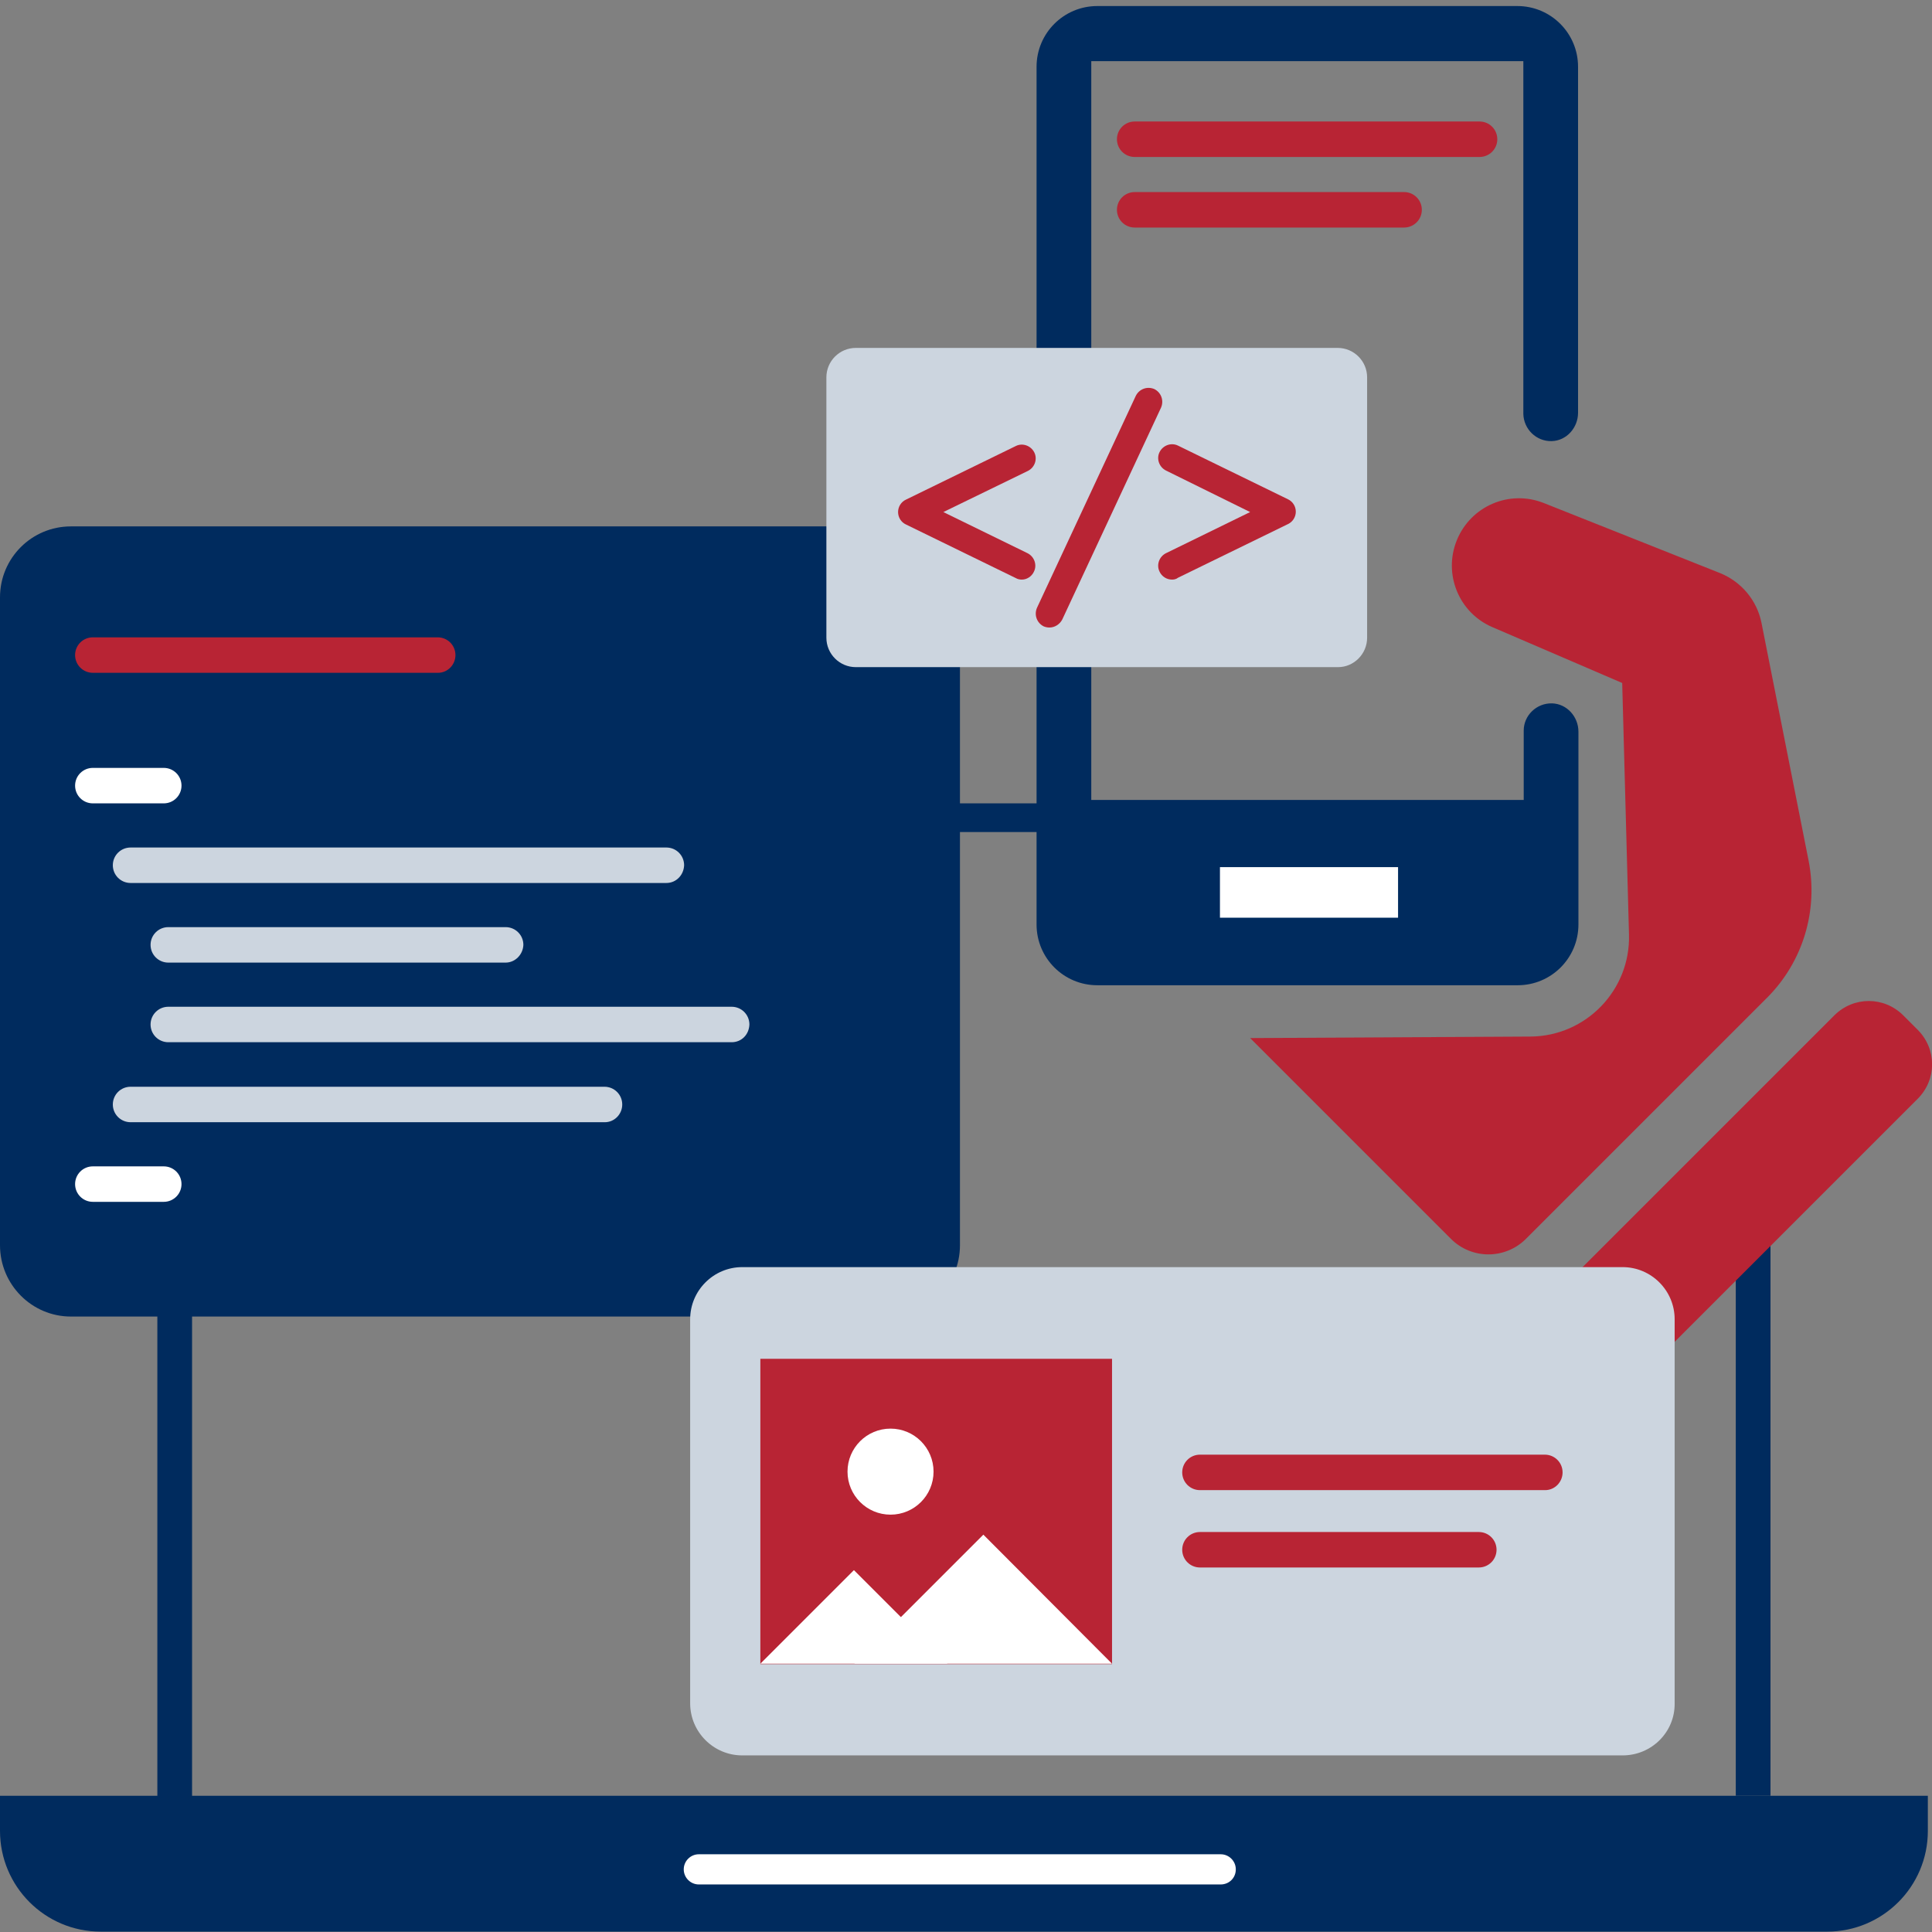 <?xml version="1.0" encoding="utf-8"?>
<!-- Generator: Adobe Illustrator 22.1.0, SVG Export Plug-In . SVG Version: 6.00 Build 0)  -->
<svg version="1.1" id="Layer_1" xmlns="http://www.w3.org/2000/svg" xmlns:xlink="http://www.w3.org/1999/xlink" x="0px" y="0px"
	 viewBox="0 0 512 512" style="enable-background:new 0 0 512 512;" xml:space="preserve">
<rect x="0" y="0" width="512" height="512" fill="#808080" stroke="none"/>
<style type="text/css">
	.st0{fill:#002B5E;}
	.st1{fill:#FFFFFF;}
	.st2{fill:#B82434;}
	.st3{fill:#CCD5DF;}
</style>
<g>
	<path class="st0" d="M510.9,475.9H0v9.3c0,14.7,11.9,26.7,26.7,26.7h457.5c14.7,0,26.7-11.9,26.7-26.7V475.9z"/>
	<path class="st1" d="M323.5,499.4H185.2c-2.2,0-4-1.8-4-4l0,0c0-2.2,1.8-4,4-4h138.3c2.2,0,4,1.8,4,4l0,0
		C327.5,497.7,325.7,499.4,323.5,499.4z"/>
	<g>
		<path class="st0" d="M413.9,212.9H58.6c-9.3,0-16.9,7.6-16.9,16.9v246.2h9.2V233.6c0-7.2,5.9-13.1,13.1-13.1h349.9V212.9z"/>
		<polygon class="st0" points="460,337.6 460,475.9 469.2,475.9 469.2,327.6 		"/>
	</g>
	<g>
		<path class="st0" d="M235.6,348.9H18.8C8.4,348.9,0,340.4,0,330V158.3c0-10.4,8.4-18.8,18.8-18.8h216.8c10.4,0,18.8,8.4,18.8,18.8
			V330C254.4,340.4,246,348.9,235.6,348.9z"/>
		<path class="st2" d="M116.1,178.3H24.6c-2.6,0-4.7-2.1-4.7-4.7l0,0c0-2.6,2.1-4.7,4.7-4.7h91.4c2.6,0,4.7,2.1,4.7,4.7l0,0
			C120.7,176.2,118.6,178.3,116.1,178.3z"/>
		<path class="st1" d="M43.4,212.9H24.6c-2.6,0-4.7-2.1-4.7-4.7v0c0-2.6,2.1-4.7,4.7-4.7h18.8c2.6,0,4.7,2.1,4.7,4.7v0
			C48.1,210.8,46,212.9,43.4,212.9z"/>
		<path class="st1" d="M43.4,318.5H24.6c-2.6,0-4.7-2.1-4.7-4.7l0,0c0-2.6,2.1-4.7,4.7-4.7h18.8c2.6,0,4.7,2.1,4.7,4.7l0,0
			C48.1,316.4,46,318.5,43.4,318.5z"/>
		<path class="st3" d="M176.6,234h-142c-2.6,0-4.7-2.1-4.7-4.7l0,0c0-2.6,2.1-4.7,4.7-4.7h142c2.6,0,4.7,2.1,4.7,4.7l0,0
			C181.2,231.9,179.2,234,176.6,234z"/>
		<path class="st3" d="M134,255.1H44.6c-2.6,0-4.7-2.1-4.7-4.7l0,0c0-2.6,2.1-4.7,4.7-4.7H134c2.6,0,4.7,2.1,4.7,4.7l0,0
			C138.6,253,136.5,255.1,134,255.1z"/>
		<path class="st3" d="M160.3,297.4H34.6c-2.6,0-4.7-2.1-4.7-4.7l0,0c0-2.6,2.1-4.7,4.7-4.7h125.6c2.6,0,4.7,2.1,4.7,4.7l0,0
			C164.9,295.3,162.8,297.4,160.3,297.4z"/>
		<path class="st3" d="M193.9,276.2H44.6c-2.6,0-4.7-2.1-4.7-4.7l0,0c0-2.6,2.1-4.7,4.7-4.7h149.3c2.6,0,4.7,2.1,4.7,4.7l0,0
			C198.5,274.2,196.5,276.2,193.9,276.2z"/>
	</g>
	<g>
		<g>
			<path class="st2" d="M331.3,275.1l53.2,53.2c5.5,5.5,14.4,5.5,19.9,0l63.9-63.9c9.5-9.5,13.6-23.1,11-36.3L466.8,165
				c-1.2-5.9-5.3-10.8-10.9-13.1l-46.8-18.6c-9.1-3.6-19.3,0.8-23,9.8l0,0c-3.7,9,0.5,19.3,9.4,23.1l34.4,14.8l1.8,66.7
				c0.4,14.7-11.4,26.9-26.1,27L331.3,275.1z"/>
			<path class="st2" d="M508.2,291.2l-69.1,69.1c-5.1,5.1-13.2,5.1-18.3,0l-3.8-3.8c-5.1-5.1-5.1-13.2,0-18.3l69.1-69.1
				c5.1-5.1,13.2-5.1,18.3,0l3.8,3.8C513.3,278,513.3,286.1,508.2,291.2z"/>
		</g>
		<g>
			<path class="st0" d="M411.2,116.9c4-0.1,7-3.6,7-7.5V17.7c0-8.9-7.2-16.1-16.1-16.1H290.8c-8.9,0-16.1,7.2-16.1,16.1v208.8l0,0
				V245c0,8.9,7.2,16.1,16.1,16.1h111.4c8.9,0,16.1-7.2,16.1-16.1v-18.6v-0.7v-31.8c0-4-3.1-7.4-7-7.5c-4.1-0.1-7.5,3.2-7.5,7.2V212
				H289.2V16.2h114.5v93.5C403.8,113.7,407.1,117,411.2,116.9z"/>
			<rect x="323.3" y="229.8" class="st1" width="47.2" height="13.4"/>
		</g>
		<g>
			<g>
				<path class="st2" d="M392.1,41.6h-91.4c-2.6,0-4.7-2.1-4.7-4.7v0c0-2.6,2.1-4.7,4.7-4.7h91.4c2.6,0,4.7,2.1,4.7,4.7v0
					C396.8,39.5,394.7,41.6,392.1,41.6z"/>
				<path class="st2" d="M372.1,60.3h-71.4c-2.6,0-4.7-2.1-4.7-4.7v0c0-2.6,2.1-4.7,4.7-4.7h71.4c2.6,0,4.7,2.1,4.7,4.7v0
					C376.8,58.2,374.7,60.3,372.1,60.3z"/>
				<path class="st3" d="M354.6,176.8H226.8c-4.3,0-7.8-3.5-7.8-7.8v-69c0-4.3,3.5-7.8,7.8-7.8h127.7c4.3,0,7.8,3.5,7.8,7.8v69
					C362.3,173.3,358.8,176.8,354.6,176.8z"/>
			</g>
			<g>
				<path class="st2" d="M270.8,153.6c-0.5,0-1.1-0.1-1.6-0.4L240.1,139c-1.3-0.6-2.1-1.9-2.1-3.3c0-1.4,0.8-2.7,2.1-3.3l29.1-14.2
					c1.8-0.9,4-0.1,4.9,1.7c0.9,1.8,0.1,4-1.7,4.9L250,135.7l22.3,10.9c1.8,0.9,2.6,3.1,1.7,4.9
					C273.4,152.8,272.1,153.6,270.8,153.6z"/>
				<path class="st2" d="M310.6,153.6c-1.4,0-2.7-0.8-3.3-2.1c-0.9-1.8-0.1-4,1.7-4.9l22.3-10.9L309,124.7c-1.8-0.9-2.6-3.1-1.7-4.9
					c0.9-1.8,3.1-2.6,4.9-1.7l29.1,14.2c1.3,0.6,2.1,1.9,2.1,3.3c0,1.4-0.8,2.7-2.1,3.3l-29.1,14.2
					C311.7,153.5,311.1,153.6,310.6,153.6z"/>
				<path class="st2" d="M278.1,166.3c-0.5,0-1-0.1-1.5-0.3c-1.8-0.9-2.6-3-1.8-4.9l26.2-56.2c0.9-1.8,3-2.6,4.9-1.8
					c1.8,0.9,2.6,3,1.8,4.9l-26.2,56.2C280.8,165.5,279.5,166.3,278.1,166.3z"/>
			</g>
		</g>
	</g>
	<path class="st3" d="M430,465.2H196.7c-7.6,0-13.8-6.2-13.8-13.8V349.6c0-7.6,6.2-13.8,13.8-13.8H430c7.6,0,13.8,6.2,13.8,13.8
		v101.8C443.9,459,437.7,465.2,430,465.2z"/>
	<g>
		<rect x="201.5" y="360.1" class="st2" width="93.2" height="80.9"/>
		<g>
			<g>
				<polygon class="st1" points="201.5,440.9 226.3,416.1 251.1,440.9 				"/>
				<polygon class="st1" points="226.4,440.9 260.6,406.7 294.7,440.9 				"/>
				<circle class="st1" cx="236" cy="390" r="11.4"/>
			</g>
		</g>
	</g>
	<g>
		<path class="st2" d="M409.5,394.9H318c-2.6,0-4.7-2.1-4.7-4.7l0,0c0-2.6,2.1-4.7,4.7-4.7h91.4c2.6,0,4.7,2.1,4.7,4.7l0,0
			C414.1,392.8,412,394.9,409.5,394.9z"/>
		<path class="st2" d="M391.9,415.4H318c-2.6,0-4.7-2.1-4.7-4.7l0,0c0-2.6,2.1-4.7,4.7-4.7h73.9c2.6,0,4.7,2.1,4.7,4.7l0,0
			C396.6,413.3,394.5,415.4,391.9,415.4z"/>
	</g>
</g>
</svg>
